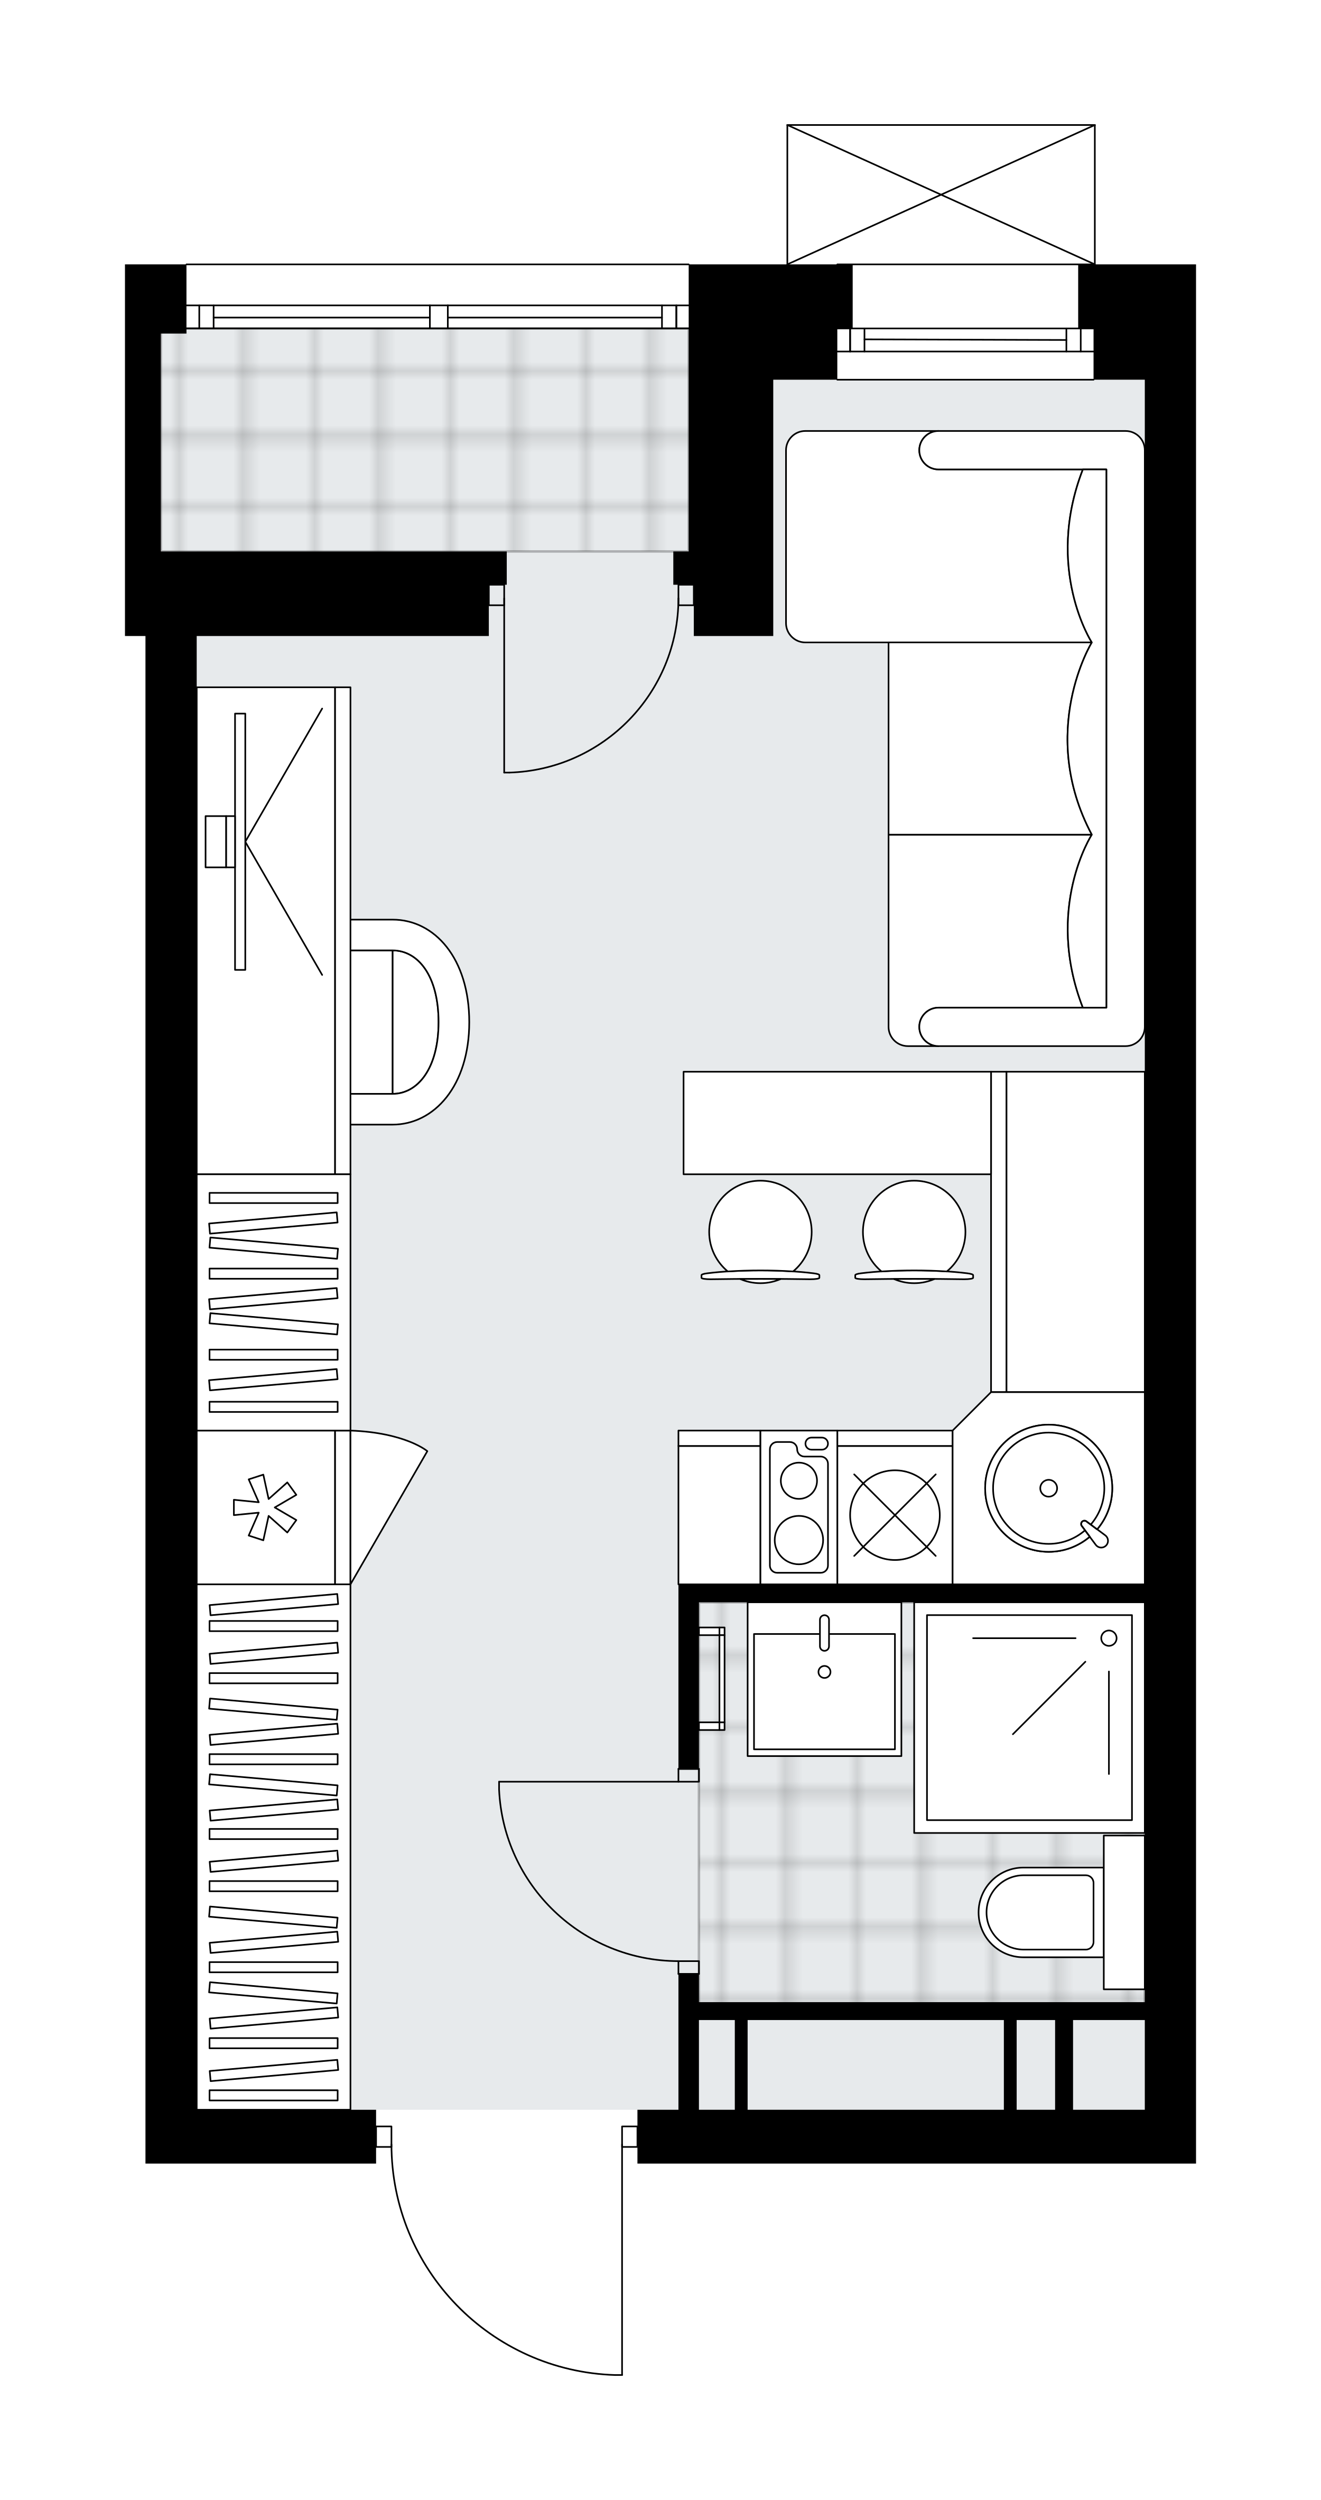 <svg xmlns="http://www.w3.org/2000/svg" xmlns:xlink="http://www.w3.org/1999/xlink" height="2000px" id="Layer_1" style="enable-background:new 0 0 1057.07 2000;" version="1.1" viewBox="0 0 1057.07 2000" width="1057.07px" x="0px" y="0px" xml:space="preserve">
<style type="text/css">
	.st0{fill:none;}
	.st1{opacity:0.25;fill:none;stroke:#000000;stroke-width:0.4;stroke-miterlimit:10;}
	.st2{fill:#FFFFFF;}
	.st3{fill:#E7EAEC;}
	
		.st4{fill:url(#SVGID_1_);stroke:#000000;stroke-width:2;stroke-linecap:round;stroke-linejoin:round;stroke-miterlimit:10;stroke-opacity:0.25;}
	
		.st5{fill:url(#SVGID_00000086671565471300606670000003364941340548577725_);stroke:#000000;stroke-width:2;stroke-linecap:round;stroke-linejoin:round;stroke-miterlimit:10;stroke-opacity:0.25;}
	.st6{fill:none;stroke:#000000;stroke-width:1.3;stroke-linecap:round;stroke-linejoin:round;stroke-miterlimit:10;}
	.st7{fill:#FFFFFF;stroke:#000000;stroke-width:1.3;stroke-linecap:round;stroke-linejoin:round;stroke-miterlimit:10;}
	.st8{fill:none;stroke:#000000;stroke-width:1.3;stroke-linecap:round;stroke-linejoin:round;}
	.st9{fill:none;stroke:#000000;stroke-width:1.3;stroke-linecap:round;stroke-linejoin:round;stroke-dasharray:10.149,10.149;}
	.st10{fill:none;stroke:#000000;stroke-width:1.3;stroke-linecap:round;stroke-linejoin:round;stroke-dasharray:9.982,9.982;}
	.st11{font-family:'Arial-BoldMT';}
	.st12{font-size:107.468px;}
	.st13{font-size:90.934px;}
	.st14{font-family:'ArialMT';}
	.st15{font-size:40px;}
</style>
<pattern height="14.57" id="New_Pattern_Swatch_2" patternUnits="userSpaceOnUse" style="overflow:visible;" viewBox="7.49 -22.06 14.57 14.57" width="14.57" x="-332.92" y="-2114.65">
	<g>
		<rect class="st0" height="14.57" width="14.57" x="7.49" y="-22.06" />
		<g>
			<rect class="st1" height="7.29" width="7.29" x="14.77" y="-7.49" />
		</g>
		<g>
			<rect class="st1" height="7.29" width="7.29" x="0.2" y="-7.49" />
		</g>
		<g>
			<rect class="st1" height="7.29" width="7.29" x="22.06" y="-14.77" />
		</g>
		<g>
			<rect class="st1" height="7.29" width="7.29" x="7.49" y="-14.77" />
			<rect class="st1" height="7.29" width="7.29" x="14.77" y="-22.06" />
		</g>
		<g>
			<rect class="st1" height="7.29" width="7.29" x="0.2" y="-22.06" />
		</g>
		<g>
			<rect class="st1" height="7.29" width="7.29" x="22.06" y="-29.35" />
		</g>
		<g>
			<rect class="st1" height="7.29" width="7.29" x="7.49" y="-29.35" />
		</g>
	</g>
</pattern>
<path class="st2" d="M876.73,211.5h80.34v51.26v41.01v1427.09  h-41.01H510.08v-12.68h-11.65V1900c0,0.36-0.29,0.65-0.65,0.65h-5.38c-0.01,0-0.01,0-0.02,0c-48.43-1.43-93.7-21.37-127.45-56.14  c-33.12-34.11-51.63-78.88-52.31-126.33h-11.69h0v12.68H116.4v-43.06V508.81H100v-67.66V266.86V211.5h48.56c0,0,0,0,0,0  c0-0.36,0.29-0.65,0.65-0.65h401.88c0.36,0,0.65,0.29,0.65,0.65c0,0,0,0,0,0h77.64c0,0,0,0,0,0V100c0,0,0-0.01,0-0.01  c0-0.04,0.02-0.07,0.02-0.11c0.01-0.05,0.01-0.1,0.03-0.15c0,0,0,0,0-0.01c0.01-0.02,0.03-0.04,0.04-0.06  c0.03-0.05,0.06-0.1,0.1-0.14c0.03-0.03,0.06-0.04,0.09-0.06c0.04-0.03,0.07-0.05,0.11-0.07c0.05-0.02,0.1-0.02,0.15-0.03  c0.03,0,0.06-0.02,0.09-0.02h0.02c0,0,0,0,0,0h246.01c0,0,0,0,0.01,0h0.01c0.03,0,0.05,0.01,0.08,0.02  c0.05,0.01,0.11,0.01,0.16,0.03c0.04,0.02,0.08,0.05,0.12,0.07c0.03,0.02,0.06,0.04,0.09,0.06c0.04,0.04,0.07,0.09,0.1,0.14  c0.01,0.02,0.03,0.03,0.04,0.06c0,0,0,0,0,0.01c0.02,0.04,0.02,0.1,0.03,0.15c0.01,0.04,0.02,0.07,0.02,0.11c0,0,0,0.01,0,0.01  V211.5C876.73,211.5,876.73,211.5,876.73,211.5z" id="background" />
<g id="floor">
	<polygon class="st3" points="618.75,303.77 618.75,262.76 128.71,262.76 128.71,441.15 157.41,441.15 157.41,1687.8 916.07,1687.8    916.07,303.77  " />
	<pattern id="SVGID_1_" patternTransform="matrix(7.233 0 0 7.233 46003.707 23674.998)" xlink:href="#New_Pattern_Swatch_2">
	</pattern>
	<polygon class="st4" points="662.78,1604.73 916.06,1604.73 916.06,1281.82 559.29,1281.82 559.29,1604.73 662.78,1604.73  " />
	
		<pattern id="SVGID_00000023283006561894416630000016223781933516824973_" patternTransform="matrix(7.233 0 0 7.233 46003.707 23674.998)" xlink:href="#New_Pattern_Swatch_2">
	</pattern>
	
		<rect height="178.39" style="fill:url(#SVGID_00000023283006561894416630000016223781933516824973_);stroke:#000000;stroke-width:2;stroke-linecap:round;stroke-linejoin:round;stroke-miterlimit:10;stroke-opacity:0.25;" width="422.39" x="128.71" y="262.76" />
	<g id="LWPOLYLINE_00000125605365035778199410000018048538429438290348_">
		<rect class="st6" height="10.25" width="16.4" x="542.89" y="1415.1" />
	</g>
	<g id="LWPOLYLINE_00000031186570626071833760000016030780334420510138_">
		<rect class="st6" height="10.25" width="16.4" x="542.89" y="1568.88" />
	</g>
	<g id="LINE_00000170982993478311897890000001699516936065839530_">
		<line class="st6" x1="542.89" x2="559.29" y1="1415.1" y2="1415.1" />
	</g>
	<g id="LINE_00000127728867194798089100000017655019376202808984_">
		<line class="st6" x1="542.89" x2="559.29" y1="1579.13" y2="1579.13" />
	</g>
	<g id="LINE_00000013160863576498722710000011070916732485533840_">
		<line class="st6" x1="542.89" x2="399.36" y1="1425.35" y2="1425.35" />
	</g>
	<g id="ARC_00000046318733836086718240000012849239733600417189_">
		<path class="st6" d="M542.89,1568.88c-76.88-0.05-140.11-60.58-143.53-137.38" />
	</g>
	<g id="LINE_00000026152738312469195050000015036069447879346862_">
		<line class="st6" x1="399.36" x2="399.36" y1="1425.35" y2="1431.5" />
	</g>
	<g id="LWPOLYLINE_00000067934164542050952020000015708160737116813184_">
		<rect class="st6" height="16.4" width="12.3" x="300.94" y="1701.13" />
	</g>
	<g id="LWPOLYLINE_00000036948387232353937790000000292986178825608383_">
		<rect class="st6" height="16.4" width="12.3" x="497.78" y="1701.13" />
	</g>
	<g id="LWPOLYLINE_00000134932045675127511580000015140085884634518707_">
		<path class="st6" d="M492.41,1900c-99.79-2.95-179.16-84.7-179.16-184.54" />
	</g>
	<g id="LINE_00000096779244151981452270000014503138062223135165_">
		<line class="st6" x1="497.78" x2="497.78" y1="1715.46" y2="1900" />
	</g>
	<g id="LINE_00000008870923718215012460000005071146336648159123_">
		<line class="st6" x1="497.78" x2="492.41" y1="1900" y2="1900" />
	</g>
	<g id="LWPOLYLINE_00000031186813678163924000000008976102846486315186_">
		<rect class="st6" height="16.4" width="12.3" x="542.89" y="467.8" />
	</g>
	<g id="LWPOLYLINE_00000174564953591753065140000012218306718423477950_">
		<rect class="st6" height="16.4" width="12.3" x="391.16" y="467.8" />
	</g>
	<g id="LWPOLYLINE_00000038386387932646968980000016208128921819560122_">
		<path class="st6" d="M407.52,618.06c75.4-2.23,135.36-64,135.37-139.43" />
	</g>
	<g id="LINE_00000054266943246958737400000006571625592044723348_">
		<line class="st6" x1="403.46" x2="403.46" y1="478.63" y2="618.06" />
	</g>
	<g id="LINE_00000014601856381280268500000012998659536594410903_">
		<line class="st6" x1="403.46" x2="407.52" y1="618.06" y2="618.06" />
	</g>
	<g id="LINE_00000150071869810331408460000012274103342272332469_">
		<line class="st6" x1="551.09" x2="149.21" y1="262.76" y2="262.76" />
	</g>
	<g id="LINE_00000174567891129676956550000005432711503993270430_">
		<line class="st6" x1="149.21" x2="343.99" y1="244.31" y2="244.31" />
	</g>
	<g id="LINE_00000168815686016170547390000016479405576568764301_">
		<line class="st6" x1="358.34" x2="551.09" y1="244.31" y2="244.31" />
	</g>
	<g id="LINE_00000129900530681187871750000000124599174208911028_">
		<line class="st6" x1="541.21" x2="541.21" y1="262.76" y2="244.31" />
	</g>
	<g id="LINE_00000134211044274399228410000018407920604602680252_">
		<line class="st6" x1="159.46" x2="159.46" y1="262.76" y2="244.31" />
	</g>
	<g id="LINE_00000074421031077865440980000014725718448953523631_">
		<line class="st6" x1="149.21" x2="343.99" y1="262.76" y2="262.76" />
	</g>
	<g id="LINE_00000136399044694695378250000006097223934928362640_">
		<line class="st6" x1="358.34" x2="551.09" y1="262.76" y2="262.76" />
	</g>
	<g id="LINE_00000077286242609165297410000012499300132818168204_">
		<line class="st6" x1="358.34" x2="529.72" y1="254.05" y2="254.05" />
	</g>
	<g id="LINE_00000044136603618755577820000005013859307485476542_">
		<line class="st6" x1="170.94" x2="343.99" y1="254.05" y2="254.05" />
	</g>
	<g id="LINE_00000037682136459077427800000003864106175346300548_">
		<line class="st6" x1="170.94" x2="170.94" y1="244.31" y2="262.76" />
	</g>
	<g id="LINE_00000086649734231406055400000008184159032844710804_">
		<line class="st6" x1="541.21" x2="541.21" y1="262.76" y2="244.31" />
	</g>
	<g id="LINE_00000055687051040753242700000005413948969632164261_">
		<line class="st6" x1="529.72" x2="529.72" y1="244.31" y2="262.76" />
	</g>
	<g id="LINE_00000042694602604537971350000005825506218590062241_">
		<line class="st6" x1="343.99" x2="343.99" y1="262.76" y2="244.31" />
	</g>
	<g id="LINE_00000015323105433684877870000006950376010435759282_">
		<line class="st6" x1="343.99" x2="358.34" y1="244.31" y2="244.31" />
	</g>
	<g id="LINE_00000098207090225430633370000000286186388681134216_">
		<line class="st6" x1="358.34" x2="358.34" y1="244.31" y2="262.76" />
	</g>
	<g id="LINE_00000128481552900359347160000008338334342764625583_">
		<line class="st6" x1="358.34" x2="343.99" y1="262.76" y2="262.76" />
	</g>
	<g id="LINE_00000174564298515263995150000005469969486712215185_">
		<line class="st6" x1="149.21" x2="551.09" y1="211.5" y2="211.5" />
	</g>
	<g id="LINE_00000155852010434869463910000015844830190823489956_">
		<line class="st6" x1="670.02" x2="875.06" y1="211.5" y2="211.5" />
	</g>
	<g id="LINE_00000087375555063938104190000006764807207234100102_">
		<line class="st6" x1="875.06" x2="670.02" y1="281.22" y2="281.22" />
	</g>
	<g id="LINE_00000157277475602459011840000001188691783748080063_">
		<line class="st6" x1="680.27" x2="680.27" y1="262.76" y2="281.22" />
	</g>
	<g id="LINE_00000127029426626754494690000003501458536981955200_">
		<line class="st6" x1="864.81" x2="864.81" y1="262.76" y2="281.22" />
	</g>
	<g id="LINE_00000167380266986657911870000014378977701867893652_">
		<line class="st6" x1="875.06" x2="670.02" y1="262.76" y2="262.76" />
	</g>
	<g id="LINE_00000044151796568709634740000014834365427796774794_">
		<line class="st6" x1="853.32" x2="691.75" y1="271.99" y2="271.48" />
	</g>
	<g id="LINE_00000077295514628327405040000009239562636647649177_">
		<line class="st6" x1="853.32" x2="853.32" y1="281.22" y2="262.76" />
	</g>
	<g id="LINE_00000108998857131847027340000003370711999015107254_">
		<line class="st6" x1="680.27" x2="680.27" y1="262.76" y2="281.22" />
	</g>
	<g id="LINE_00000047782778532229409520000003423322318089860749_">
		<line class="st6" x1="691.75" x2="691.75" y1="281.22" y2="262.76" />
	</g>
	<g id="LINE_00000181782934766507238430000005274432862925024646_">
		<line class="st6" x1="875.06" x2="670.02" y1="303.77" y2="303.77" />
	</g>
	<g id="LINE_00000139270106358385313340000014994949130352276882_">
		<line class="st6" x1="630.03" x2="876.08" y1="100" y2="100" />
	</g>
	<g id="LINE_00000179627874191240504430000012529800154099132072_">
		<line class="st6" x1="876.08" x2="876.08" y1="100" y2="211.5" />
	</g>
	<g id="LINE_00000008868808601632998030000002641246639013763732_">
		<line class="st6" x1="630.03" x2="630.03" y1="211.5" y2="100" />
	</g>
	<g id="LWPOLYLINE_00000007389329060341988710000001946681591297923485_">
		<line class="st6" x1="876.08" x2="630.03" y1="211.5" y2="100" />
	</g>
	<g id="LWPOLYLINE_00000132799923646262564880000000744738683518592936_">
		<line class="st6" x1="630.03" x2="876.08" y1="211.5" y2="100" />
	</g>
	<path d="M862.76,211.5v51.26h12.3v41.01h41.01v963.7H542.89v14.35v133.28h16.4v-133.28h356.77l0.01-0.02v319.89h-57.41l-0.01,0.02   v-0.02h-14.35h-0.01h-92.26H559.3l-0.01,0.02v-22.58h-16.4v108.67h-32.81v43.06h405.98h41.01V303.77v-41.01V211.5H862.76z    M588,1687.8h-28.71v-71.77H588V1687.8z M803.29,1687.8H598.25v-71.77h153.79h51.26V1687.8z M844.3,1687.8h-30.76v-71.77h30.76   V1687.8z M916.07,1687.8h-57.41v-71.77h57.41V1687.8z" />
	<polygon points="555.19,467.8 555.19,508.81 618.76,508.81 618.76,467.8 618.76,303.77 670.02,303.77 670.02,262.76 682.32,262.76    682.32,211.5 551.09,211.5 551.09,262.76 551.09,303.77 551.09,441.15 538.79,441.15 538.79,467.8 551.09,467.8  " />
	<polygon points="128.71,441.15 128.71,266.86 149.21,266.86 149.21,211.5 100,211.5 100,266.86 100,441.15 100,508.81    116.4,508.81 116.4,1687.8 116.4,1730.86 300.94,1730.86 300.94,1687.8 157.41,1687.8 157.41,508.81 391.16,508.81 391.16,467.8    405.51,467.8 405.51,441.15 391.16,441.15  " />
</g>
<g id="mebel">
	<g>
		
			<rect class="st7" height="110.72" transform="matrix(-2.149765e-11 1 -1 -2.149765e-11 1846.238 124.83)" width="256.3" x="732.55" y="930.17" />
		
			<rect class="st7" height="12.3" transform="matrix(-2.149765e-11 1 -1 -2.149765e-11 1784.725 186.343)" width="256.3" x="671.04" y="979.38" />
	</g>
	<g>
		<rect class="st7" height="110.72" width="65.61" x="542.89" y="1156.74" />
		<rect class="st7" height="12.3" width="65.61" x="542.89" y="1144.44" />
	</g>
	<g>
		<rect class="st7" height="184.54" width="184.54" x="731.53" y="1281.82" />
		<rect class="st7" height="164.03" width="164.03" x="741.78" y="1292.07" />
		<circle class="st7" cx="887.36" cy="1310.53" r="6.15" />
		<line class="st7" x1="860.7" x2="778.69" y1="1310.53" y2="1310.53" />
		<line class="st7" x1="868.51" x2="810.52" y1="1329.37" y2="1387.37" />
		<line class="st7" x1="887.36" x2="887.36" y1="1337.18" y2="1419.2" />
	</g>
	<g>
		<path class="st7" d="M783.06,1529.92L783.06,1529.92c0-19.82,16.07-35.88,35.88-35.88h64.32v71.76h-64.32    C799.12,1565.8,783.06,1549.74,783.06,1529.92z" />
		
			<rect class="st7" height="32.81" transform="matrix(-4.462316e-11 1 -1 -4.462316e-11 2429.581 630.258)" width="123.03" x="838.15" y="1513.52" />
		<path class="st7" d="M789.42,1529.92L789.42,1529.92c0-16.42,13.31-29.73,29.73-29.73h49.75c3.4,0,6.15,2.75,6.15,6.15v47.16    c0,3.4-2.75,6.15-6.15,6.15h-49.75C802.73,1559.65,789.42,1546.34,789.42,1529.92z" />
	</g>
	<g>
		
			<rect class="st7" height="16.4" transform="matrix(6.123234e-17 -1 1 6.123234e-17 -813.415 1948.414)" width="6.15" x="564.42" y="1372.71" />
		
			<rect class="st7" height="4.1" transform="matrix(6.123234e-17 -1 1 6.123234e-17 -803.163 1958.666)" width="6.15" x="574.68" y="1378.86" />
		
			<rect class="st7" height="16.4" transform="matrix(6.123234e-17 -1 1 6.123234e-17 -737.549 1872.548)" width="6.15" x="564.42" y="1296.85" />
		
			<rect class="st7" height="4.1" transform="matrix(6.123234e-17 -1 1 6.123234e-17 -727.297 1882.8)" width="6.15" x="574.68" y="1303" />
		
			<rect class="st7" height="4.1" transform="matrix(-1.836970e-16 1 -1 -1.836970e-16 1920.733 765.23)" width="69.71" x="542.89" y="1340.93" />
	</g>
	<g>
		
			<rect class="st7" height="110.72" transform="matrix(-1.836970e-16 1 -1 -1.836970e-16 1418.731 993.177)" width="123.03" x="151.26" y="1150.59" />
		
			<rect class="st7" height="12.3" transform="matrix(-1.836970e-16 1 -1 -1.836970e-16 1480.244 931.664)" width="123.03" x="212.78" y="1199.8" />
		<polygon class="st7" points="207.05,1201.79 187.15,1199.8 187.15,1212.11 207.05,1210.11 199.01,1228.43 210.71,1232.23     214.96,1212.69 229.9,1226 237.13,1216.04 219.86,1205.95 237.13,1195.87 229.9,1185.91 214.96,1199.22 210.71,1179.68     199.01,1183.48   " />
		<path class="st7" d="M280.44,1267.47l61.51-106.54c0,0-17.31-14.85-61.51-16.48V1267.47z" />
	</g>
	<g>
		<rect class="st7" height="123.03" width="123.03" x="598.26" y="1281.82" />
		<rect class="st7" height="92.27" width="112.77" x="603.36" y="1307.18" />
		<path class="st7" d="M659.75,1320.65L659.75,1320.65c-2,0-3.63-1.62-3.63-3.63v-21.26c0-2,1.62-3.63,3.63-3.63l0,0    c2,0,3.63,1.62,3.63,3.63v21.26C663.38,1319.02,661.75,1320.65,659.75,1320.65z" />
		<circle class="st7" cx="659.75" cy="1337.54" r="4.82" />
	</g>
	<g>
		
			<rect class="st7" height="110.72" transform="matrix(-1 -1.224647e-16 1.224647e-16 -1 1432.299 2424.21)" width="92.27" x="670.01" y="1156.74" />
		
			<rect class="st7" height="12.3" transform="matrix(-1 -1.224647e-16 1.224647e-16 -1 1432.299 2301.185)" width="92.27" x="670.01" y="1144.44" />
		<circle class="st7" cx="716.15" cy="1212.11" r="35.88" />
		<line class="st7" x1="683.53" x2="748.77" y1="1244.73" y2="1179.48" />
		<line class="st7" x1="683.53" x2="748.77" y1="1179.48" y2="1244.73" />
	</g>
	<g>
		
			<rect class="st7" height="123.03" transform="matrix(-1 -1.224647e-16 1.224647e-16 -1 1278.517 2411.908)" width="61.51" x="608.5" y="1144.44" />
		<path class="st7" d="M662.55,1252.39v-81.36c0-3.21-2.6-5.81-5.81-5.81H643.7c-3.21,0-5.81-2.6-5.81-5.81l0,0    c0-3.21-2.6-5.81-5.81-5.81h-10.21c-3.21,0-5.81,2.6-5.81,5.81v92.99c0,3.21,2.6,5.81,5.81,5.81h34.87    C659.95,1258.2,662.55,1255.6,662.55,1252.39z" />
		<path class="st7" d="M649.36,1150.05h8.35c2.67,0,4.84,2.17,4.84,4.84l0,0c0,2.67-2.17,4.84-4.84,4.84h-8.35    c-2.67,0-4.84-2.17-4.84-4.84l0,0C644.51,1152.22,646.68,1150.05,649.36,1150.05z" />
		<circle class="st7" cx="639.3" cy="1184.59" r="14.49" />
		<circle class="st7" cx="639.3" cy="1232.05" r="19.37" />
	</g>
	<g>
		<polygon class="st7" points="762.28,1144.44 762.28,1267.47 916.06,1267.47 916.06,1113.69 793.04,1113.69   " />
		<g id="ARC_00000095339316098374238800000017166954576463414676_">
			<path class="st7" d="M884.45,1228.27c0.42,0.31,0.79,0.69,1.11,1.11c1.79,2.4,1.3,5.81-1.11,7.6c-2.4,1.79-5.81,1.3-7.6-1.11     l-11.47-15.39c-0.44-0.81-0.44-1.78,0-2.58c0.71-1.32,2.36-1.81,3.68-1.1L884.45,1228.27z" />
		</g>
		<path class="st7" d="M872.01,1229.37l-6.62-8.89c-0.44-0.81-0.44-1.78,0-2.58c0.71-1.32,2.36-1.81,3.68-1.1l8.89,6.63    c7.52-8.86,12.07-20.32,12.07-32.85c0-28.08-22.77-50.85-50.85-50.85c-28.08,0-50.85,22.77-50.85,50.85s22.77,50.85,50.85,50.85    C851.7,1241.43,863.15,1236.88,872.01,1229.37z" />
		<path class="st7" d="M872.01,1229.37l-6.62-8.89c-0.44-0.81-0.44-1.78,0-2.58c0.71-1.32,2.36-1.81,3.68-1.1l8.89,6.63    c7.52-8.86,12.07-20.32,12.07-32.85c0-28.08-22.77-50.85-50.85-50.85c-28.08,0-50.85,22.77-50.85,50.85s22.77,50.85,50.85,50.85    C851.7,1241.43,863.15,1236.88,872.01,1229.37z" />
		<path class="st7" d="M865.38,1220.48c-0.44-0.81-0.44-1.78,0-2.58c0.71-1.32,2.36-1.81,3.68-1.1l3.79,2.82    c6.73-7.8,10.83-17.94,10.83-29.05c0-24.58-19.93-44.51-44.51-44.51c-24.58,0-44.51,19.93-44.51,44.51    c0,24.58,19.93,44.51,44.51,44.51c11.1,0,21.24-4.09,29.03-10.82L865.38,1220.48z" />
		<circle class="st7" cx="839.17" cy="1190.58" r="6.74" />
	</g>
	<g>
		<g>
			<g id="LINE_00000183236139095546556950000004020198262831558828_">
				<path class="st7" d="M651.13,1018.64c-24.82-3.12-60.44-3.12-85.26,0c-2.87,0.36-4.53,0.9-4.53,1.47v0.14v2.03      c0,0.61,3.21,1.11,7.18,1.11c26.59-0.42,53.38-0.42,79.97,0c3.96,0,7.18-0.49,7.18-1.11v-2.03v-0.14      C655.66,1019.54,654,1019,651.13,1018.64z" />
			</g>
			<g>
				<path class="st7" d="M624.73,1023.19c-4.98,2.15-10.46,3.35-16.23,3.35s-11.25-1.2-16.23-3.35      C603.1,1023.12,613.91,1023.12,624.73,1023.19z" />
				<path class="st7" d="M634.62,1017.15c-16.72-1.09-35.52-1.09-52.24,0c-9.09-7.52-14.89-18.89-14.89-31.61      c0-22.65,18.36-41.01,41.01-41.01c22.65,0,41.01,18.36,41.01,41.01C649.51,998.26,643.72,1009.63,634.62,1017.15z" />
			</g>
		</g>
		<g>
			<g id="LINE_00000095312776835247458190000015246152809561946801_">
				<path class="st7" d="M774.16,1018.64c-24.82-3.12-60.44-3.12-85.26,0c-2.87,0.36-4.53,0.9-4.53,1.47v0.14v2.03      c0,0.61,3.21,1.11,7.18,1.11c26.59-0.42,53.38-0.42,79.97,0c3.96,0,7.18-0.49,7.18-1.11v-2.03v-0.14      C778.69,1019.54,777.02,1019,774.16,1018.64z" />
			</g>
			<g>
				<path class="st7" d="M747.76,1023.19c-4.98,2.15-10.46,3.35-16.23,3.35s-11.25-1.2-16.23-3.35      C726.12,1023.12,736.93,1023.12,747.76,1023.19z" />
				<path class="st7" d="M757.65,1017.15c-16.72-1.09-35.52-1.09-52.24,0c-9.09-7.52-14.89-18.89-14.89-31.61      c0-22.65,18.36-41.01,41.01-41.01c22.65,0,41.01,18.36,41.01,41.01C772.54,998.26,766.74,1009.63,757.65,1017.15z" />
			</g>
		</g>
		<rect class="st7" height="82.02" width="246.05" x="546.99" y="857.38" />
	</g>
	<g>
		<g>
			<g>
				<path class="st7" d="M211.57,775.63v84.11c0,8.47,6.86,15.33,15.33,15.33h87.3V760.3h-87.3      C218.43,760.3,211.57,767.16,211.57,775.63z" />
				<path class="st7" d="M314.2,875.07c19.92,0,36.75-20.04,36.75-57.41c0-37.37-16.62-57.36-36.75-57.36V875.07z" />
				<path class="st7" d="M314.2,735.69c33.58,0,61.3,31.01,61.3,81.97s-28.08,82.02-61.3,82.02h-87.25v-24.6h87.25      c19.92,0,36.75-20.04,36.75-57.41c0-37.37-16.62-57.36-36.75-57.36h-87.25v-24.61H314.2z" />
			</g>
		</g>
		<g>
			
				<rect class="st7" height="110.72" transform="matrix(-5.584121e-10 1 -1 -5.584121e-10 957.388 531.833)" width="389.58" x="17.99" y="689.25" />
			
				<rect class="st7" height="12.3" transform="matrix(-3.603164e-10 1 -1 -3.603164e-10 1018.9 470.32)" width="389.58" x="79.5" y="738.46" />
		</g>
		<g>
			<g>
				<g id="LINE_00000119835739848747295470000009434394516762154898_">
					<line class="st7" x1="196.28" x2="257.79" y1="673.38" y2="566.84" />
				</g>
				<g id="LINE_00000086658776011614038390000007840144577705181857_">
					<line class="st7" x1="196.28" x2="257.79" y1="673.38" y2="779.93" />
				</g>
			</g>
			
				<rect class="st7" height="205.04" transform="matrix(-1 -2.670265e-10 2.670265e-10 -1 384.351 1346.769)" width="8.2" x="188.07" y="570.86" />
			<rect class="st7" height="41.01" width="7.18" x="180.9" y="652.88" />
			
				<rect class="st7" height="41.01" transform="matrix(-1 -2.694663e-10 2.694663e-10 -1 345.394 1346.769)" width="16.4" x="164.5" y="652.88" />
		</g>
	</g>
	<g>
		<rect class="st7" height="205.04" width="123.03" x="157.42" y="939.4" />
		<g>
			<rect class="st7" height="8.15" width="102.52" x="167.67" y="954.29" />
			<rect class="st7" height="8.15" width="102.52" x="167.67" y="1014.85" />
			
				<rect class="st7" height="8.15" transform="matrix(0.996 0.087 -0.087 0.996 87.879 -15.28)" width="102.52" x="167.67" y="994.66" />
			
				<rect class="st7" height="8.15" transform="matrix(0.996 -0.087 0.087 0.996 -84.453 22.805)" width="102.52" x="167.67" y="974.48" />
			
				<rect class="st7" height="8.15" transform="matrix(0.996 0.087 -0.087 0.996 93.156 -15.05)" width="102.52" x="167.67" y="1055.22" />
			
				<rect class="st7" height="8.15" transform="matrix(0.996 -0.087 0.087 0.996 -89.731 23.035)" width="102.52" x="167.67" y="1035.03" />
			<rect class="st7" height="8.15" width="102.52" x="167.67" y="1079.67" />
			<rect class="st7" height="8.15" width="102.52" x="167.67" y="1121.4" />
			
				<rect class="st7" height="8.15" transform="matrix(0.996 -0.087 0.087 0.996 -95.381 23.282)" width="102.52" x="167.67" y="1099.86" />
		</g>
	</g>
	<g>
		<path class="st7" d="M751.01,375.54L751.01,375.54c-8.49,0-15.38-6.89-15.38-15.38v0c0-8.49,6.89-15.38,15.38-15.38l0,0h-106.6    c-8.52,0-15.44,6.91-15.44,15.44v138.27c0,8.5,6.95,15.45,15.45,15.45l229.27,0c0,0-38.12-58.75-7.17-138.4H751.01z" />
		<path class="st7" d="M751.01,806.12L751.01,806.12c-8.49,0-15.38,6.89-15.38,15.38v0c0,8.49,6.89,15.38,15.38,15.38l0,0h-24.55    c-8.52,0-15.44-6.91-15.44-15.44V667.87c0-0.08,0.07-0.15,0.15-0.15l162.52,0c0,0-38.12,58.75-7.17,138.4H751.01z" />
		<path class="st7" d="M900.69,836.88H751.01c-8.49,0-15.38-6.89-15.38-15.38l0,0c0-8.49,6.89-15.38,15.38-15.38h134.3V375.54    h-134.3c-8.49,0-15.38-6.89-15.38-15.38v0c0-8.49,6.89-15.38,15.38-15.38h149.68c8.49,0,15.38,6.89,15.38,15.38V821.5    C916.06,829.96,909.14,836.88,900.69,836.88z" />
		<path class="st7" d="M873.69,667.72H711.02V513.94h162.67C873.69,513.94,829.88,585.2,873.69,667.72z" />
		<g>
			<path class="st7" d="M866.52,375.54c-30.95,79.65,7.17,138.4,7.17,138.4v0c0,0-43.81,71.26,0,153.78v0     c0,0-38.12,58.75-7.17,138.4h18.79V375.54L866.52,375.54z" />
		</g>
	</g>
	<g>
		
			<rect class="st7" height="420.34" transform="matrix(-1 -1.436412e-10 1.436412e-10 -1 437.857 2955.268)" width="123.03" x="157.42" y="1267.47" />
		<g>
			
				<rect class="st7" height="8.15" transform="matrix(-1 -1.345956e-10 1.345956e-10 -1 437.857 3352.526)" width="102.52" x="167.67" y="1672.19" />
			
				<rect class="st7" height="8.15" transform="matrix(-1 -1.346133e-10 1.346133e-10 -1 437.857 3269.067)" width="102.52" x="167.67" y="1630.46" />
			
				<rect class="st7" height="8.15" transform="matrix(-0.996 0.087 -0.087 -0.996 581.361 3286.773)" width="102.52" x="167.67" y="1652" />
			
				<rect class="st7" height="8.15" transform="matrix(-1 -1.347022e-10 1.347022e-10 -1 437.857 3147.497)" width="102.52" x="167.67" y="1569.67" />
			
				<rect class="st7" height="8.15" transform="matrix(-0.996 -0.087 0.087 -0.996 298.104 3200.882)" width="102.52" x="167.67" y="1589.86" />
			
				<rect class="st7" height="8.15" transform="matrix(-0.996 0.087 -0.087 -0.996 577.704 3203.014)" width="102.52" x="167.67" y="1610.04" />
			
				<rect class="st7" height="8.15" transform="matrix(-0.996 -0.087 0.087 -0.996 303.381 3080.003)" width="102.52" x="167.67" y="1529.3" />
			
				<rect class="st7" height="8.15" transform="matrix(-0.996 0.087 -0.087 -0.996 572.426 3082.134)" width="102.52" x="167.67" y="1549.49" />
			
				<rect class="st7" height="8.15" transform="matrix(-1 -1.345956e-10 1.345956e-10 -1 437.857 3017.848)" width="102.52" x="167.67" y="1504.85" />
			
				<rect class="st7" height="8.15" transform="matrix(-1 -1.347022e-10 1.347022e-10 -1 437.857 2934.389)" width="102.52" x="167.67" y="1463.12" />
			
				<rect class="st7" height="8.15" transform="matrix(-0.996 0.087 -0.087 -0.996 566.776 2952.732)" width="102.52" x="167.67" y="1484.67" />
			
				<rect class="st7" height="8.15" transform="matrix(-1 -1.347910e-10 1.347910e-10 -1 437.857 2814.773)" width="102.52" x="167.67" y="1403.31" />
			
				<rect class="st7" height="8.15" transform="matrix(-0.996 -0.087 0.087 -0.996 312.603 2868.792)" width="102.52" x="167.67" y="1423.5" />
			
				<rect class="st7" height="8.15" transform="matrix(-0.996 0.087 -0.087 -0.996 563.204 2870.923)" width="102.52" x="167.67" y="1443.68" />
			
				<rect class="st7" height="8.15" transform="matrix(-0.996 -0.087 0.087 -0.996 317.881 2747.912)" width="102.52" x="167.67" y="1362.94" />
			
				<rect class="st7" height="8.15" transform="matrix(-0.996 0.087 -0.087 -0.996 557.927 2750.044)" width="102.52" x="167.67" y="1383.13" />
			
				<rect class="st7" height="8.15" transform="matrix(-1 -1.345072e-10 1.345072e-10 -1 437.857 2685.124)" width="102.52" x="167.67" y="1338.49" />
			
				<rect class="st7" height="8.15" transform="matrix(-1 -1.348976e-10 1.348976e-10 -1 437.857 2601.665)" width="102.52" x="167.67" y="1296.76" />
			
				<rect class="st7" height="8.15" transform="matrix(-0.996 0.087 -0.087 -0.996 552.277 2620.642)" width="102.52" x="167.67" y="1318.3" />
			
				<rect class="st7" height="8.15" transform="matrix(-0.996 0.087 -0.087 -0.996 548.885 2542.95)" width="102.52" x="167.67" y="1279.38" />
		</g>
	</g>
</g>
</svg>